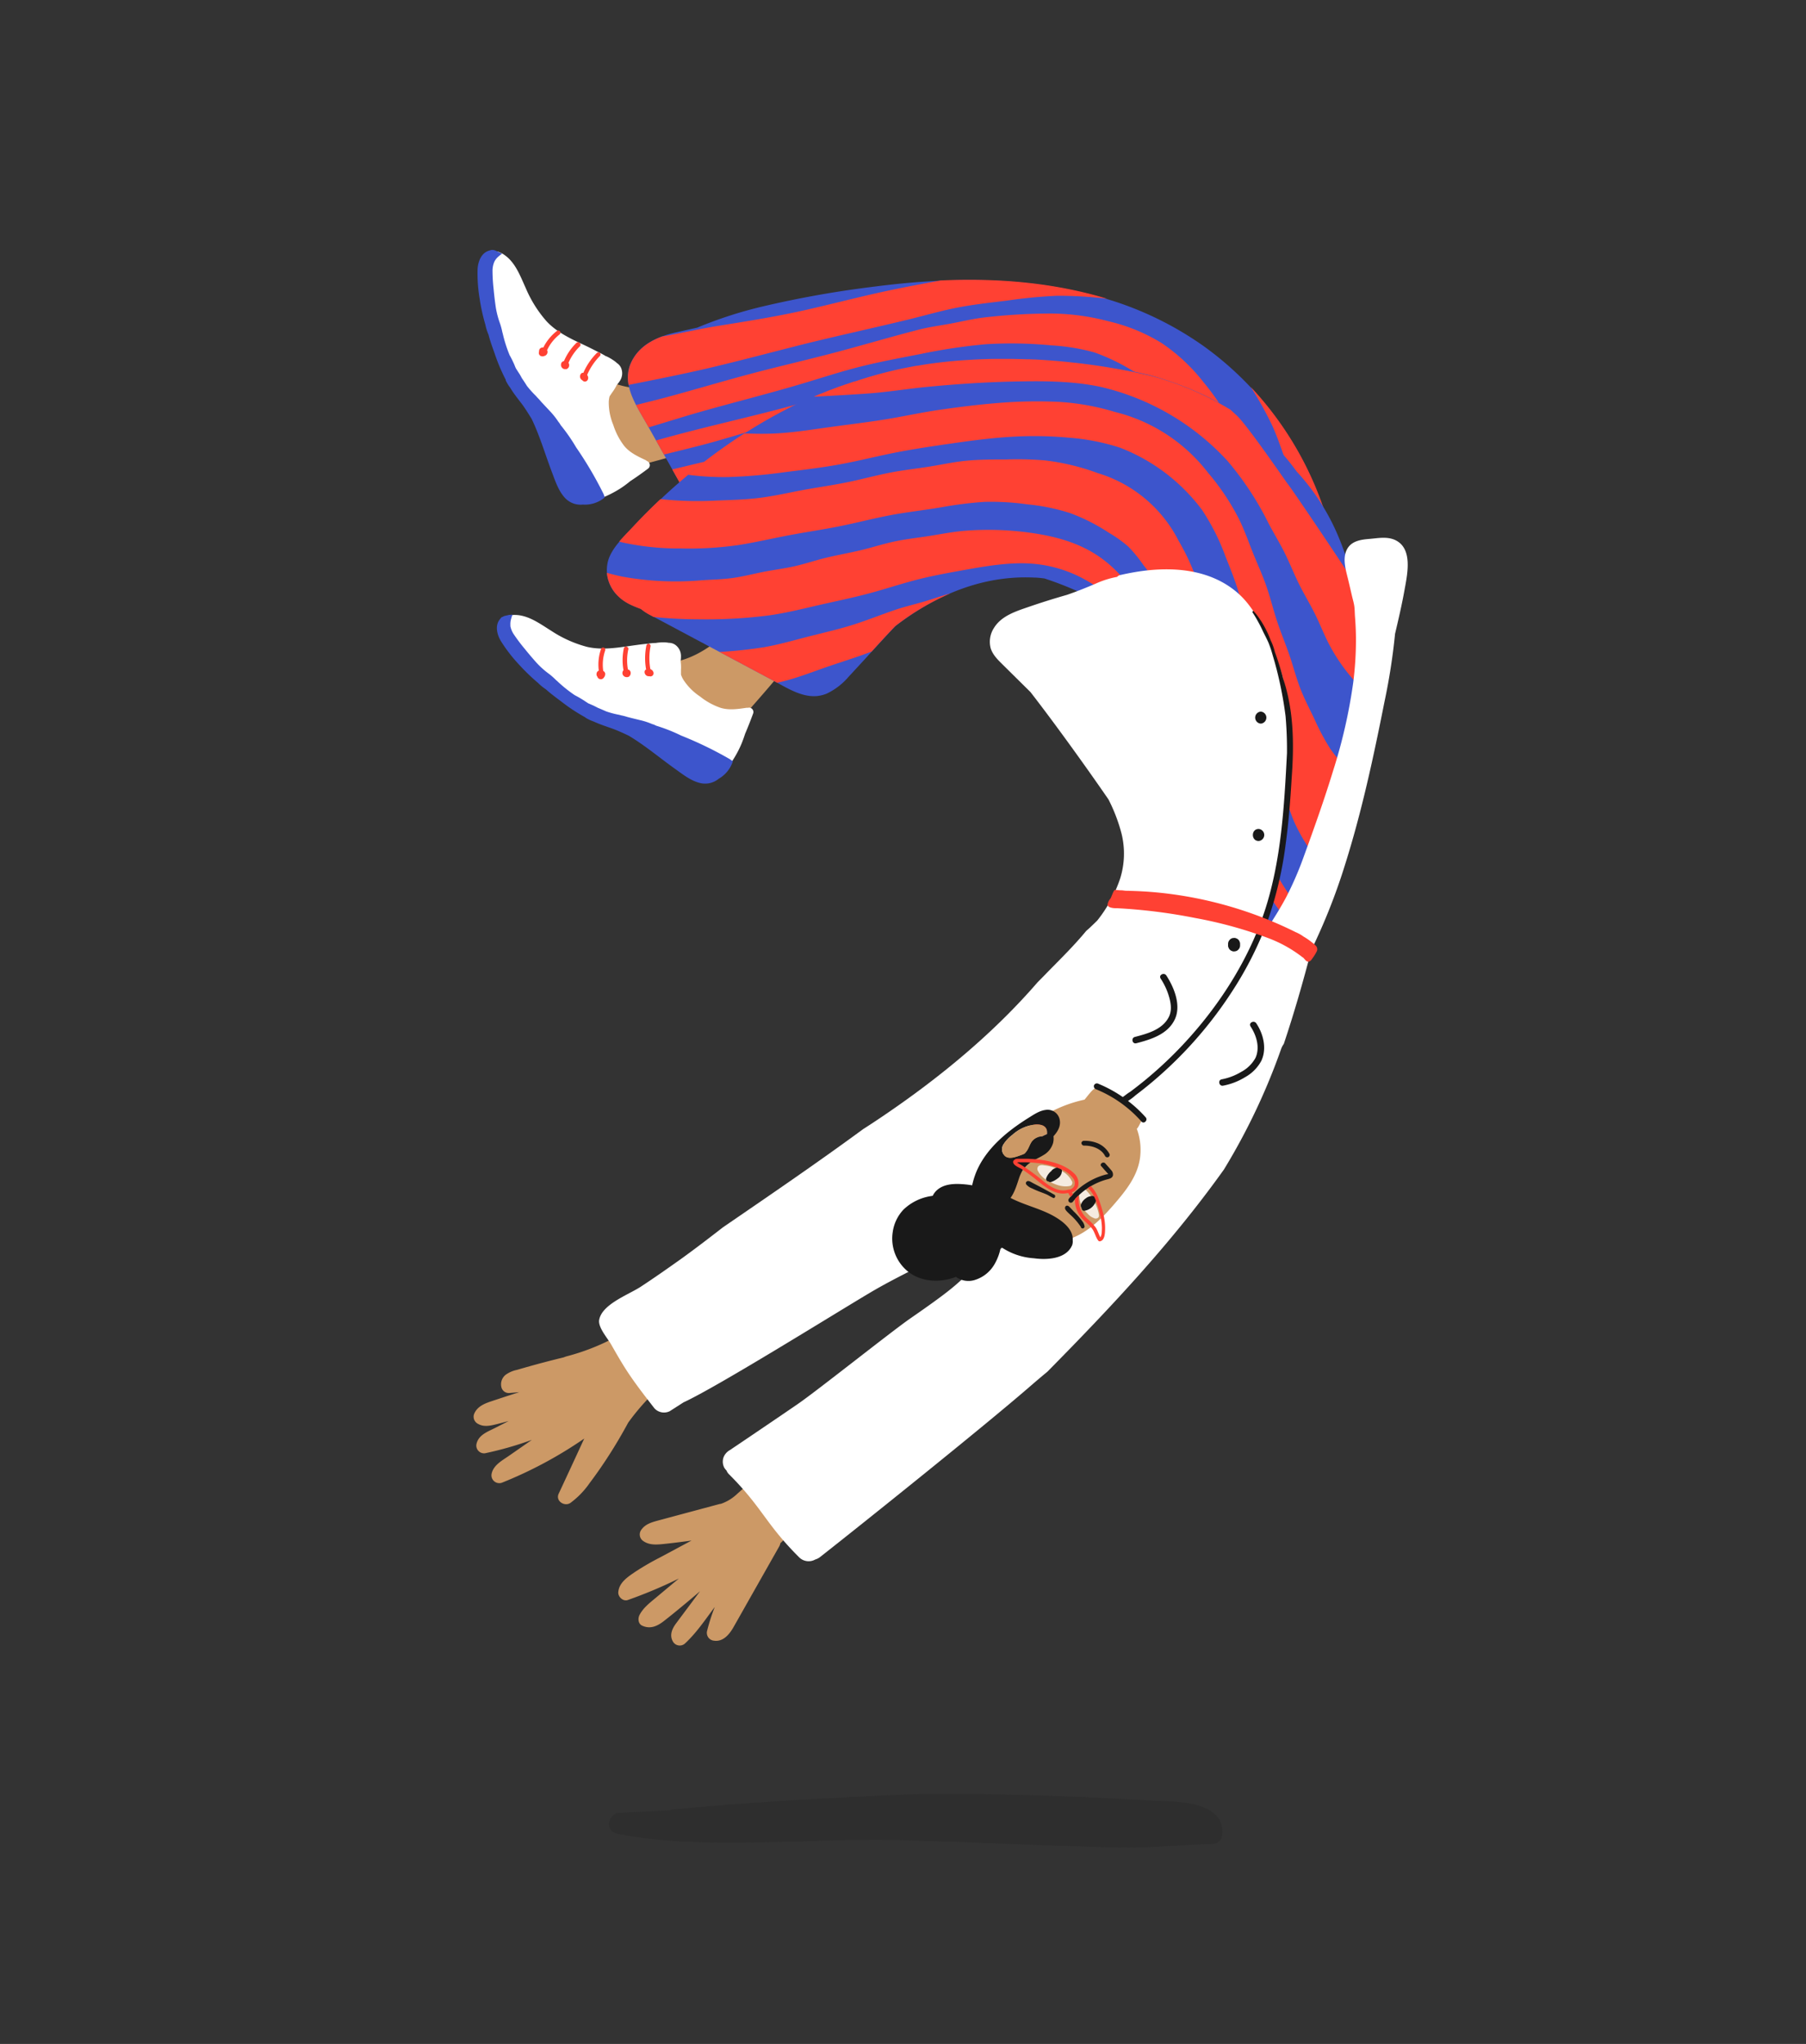 <svg xmlns="http://www.w3.org/2000/svg" viewBox="0 0 570 645"><rect x="0" y="0" width="570" height="645" fill="#333333" stroke="none"/><defs><style>.cls-1{isolation:isolate;}.cls-2{fill:#c96;}.cls-3{fill:#fff;}.cls-4{fill:#ff4133;}.cls-5{fill:#3d55cc;}.cls-6,.cls-9{fill:#191919;}.cls-7{fill:#f5ebe0;}.cls-8{fill:#303c78;}.cls-9{opacity:0.2;mix-blend-mode:multiply;}</style></defs><g class="cls-1"><g id="Chino"><path class="cls-2" d="M277.94,461.86c-3.09-5.79-8.14-10.25-13.08-14.58a4.16,4.16,0,0,0-2-1.16,3.79,3.79,0,0,0-1.95.38c-10,3.92-17.4,12.41-24.24,20.71-.71.87-1.44,1.75-2.2,2.6l-1.78,1.58a14.06,14.06,0,0,1-5.18,3.17,2.12,2.12,0,0,0-.43.06l-12.82,3.44-6.21,1.67c-2.23.6-4.47,1.16-5.78,3.22a2.49,2.49,0,0,0,.79,3.37c1.93,1.33,4.24,1.13,6.45.9,2.52-.26,5-.57,7.55-.91l1.2-.17-10,5.36a83,83,0,0,0-7.75,4.49c-2.32,1.59-5.13,3.37-5.37,6.45-.12,1.43,1.5,3,3,2.47a148,148,0,0,0,16.12-6.78l-2.06,1.71-5.54,4.63c-1.81,1.51-3.7,3-4.81,5.15-.56,1.07-.47,2.76.79,3.36,2.56,1.21,4.79.2,6.88-1.43,2.28-1.77,4.52-3.62,6.75-5.47,1.57-1.3,3.12-2.62,4.67-3.94l-3.35,4.5c-1.41,1.89-2.83,3.78-4.23,5.67-1.23,1.65-2.12,3.68-1,5.66a2.47,2.47,0,0,0,3.83.66c3.56-3.3,6.32-7.4,9.21-11.28l.19-.25a61.77,61.77,0,0,0-2.41,7.5,2.49,2.49,0,0,0,2.25,3.15c2.86.39,4.85-2.11,6.1-4.32q2.41-4.24,4.81-8.5l9.63-17a2.78,2.78,0,0,0,.31-.92,98,98,0,0,1,29.3-20.13c1.32-.58,2.84-1.38,3-2.81A3.89,3.89,0,0,0,277.94,461.86Z"/><path class="cls-2" d="M242.13,410.81c-.13-2.05-2.09-3.4-3.61-4.78a15.6,15.6,0,0,1-4.33-6.62Q225,403,215.85,406.67c-4.37,1.76-15.89,11.1-20.21,14.52A69.54,69.54,0,0,1,178.87,428a6,6,0,0,0-.91.32c-2.12.52-4.24,1.05-6.35,1.61-2.82.74-5.63,1.53-8.43,2.35a9.4,9.4,0,0,0-3.49,1.48,3.83,3.83,0,0,0-1.35,4.3,2.44,2.44,0,0,0,2.57,1.52l3-.27-1.2.38c-2.34.75-4.68,1.52-7,2.29s-5,1.61-6.06,4.19a2.53,2.53,0,0,0,1.32,3.2c1.88,1.05,4,.48,6,0l3.56-.94-4.18,2.13c-2.44,1.24-5.46,2.26-6,5.29a2.45,2.45,0,0,0,2.72,2.75,108.52,108.52,0,0,0,14.82-4.24c-.15.09-.29.19-.43.29l-6.81,4.74c-2.21,1.54-5.06,3-5.52,5.88a2.47,2.47,0,0,0,3.33,2.6,132.06,132.06,0,0,0,25.93-13.91q-4,8.7-8.06,17.4c-1.07,2.29,1.82,4.18,3.71,2.9a26.44,26.44,0,0,0,6-6.18q2.78-3.69,5.32-7.56c2.47-3.75,4.77-7.63,6.91-11.59h0a71.82,71.82,0,0,1,7.35-8.65,174.46,174.46,0,0,1,32.21-24.16C239.9,414.88,242.29,413.21,242.13,410.81Z"/><path class="cls-2" d="M228.57,136.2l-8.16-14.5a1.29,1.29,0,0,0-1.31-.75c-9,1.6-18.9,3.3-27.59-1-1.43-.7-2.35,1.52-.93,2.22l.45.2a15.61,15.61,0,0,0-2.09,9.44,21.43,21.43,0,0,0,3.77,10c.54.81,1.13,1.58,1.75,2.34.32.38.65.77,1,1.14.18.2.36.4.55.59v0l-1,.27a1.2,1.2,0,0,0-.66,1.57,1.29,1.29,0,0,0,1.61.67c4.52-1.18,9-2.36,13.53-3.61,4.27-1.2,8.61-2.34,12.76-3.9a20.19,20.19,0,0,0,6-3.32A1.18,1.18,0,0,0,228.57,136.2Z"/><path class="cls-3" d="M204.15,145.47a1.5,1.5,0,0,0-.4-.28c-2.44-1.15-5-2.34-6.73-4.46a21.47,21.47,0,0,1-3.46-6.64,18.32,18.32,0,0,1-1.42-7.44,9.17,9.17,0,0,1,.25-1.57c.28-.42.56-.85.85-1.26a15.36,15.36,0,0,0,1.43-2.35,9.28,9.28,0,0,0,.91-1.18,4.33,4.33,0,0,0,.44-4.19,3.54,3.54,0,0,0-1.29-1.52,8.74,8.74,0,0,0-1.31-1,13.56,13.56,0,0,0-2.14-1.19l-.08,0a18.72,18.72,0,0,0-2.11-1.15c-1.92-1-3.9-2-5.87-2.89-3.85-1.83-7.79-3.8-10.75-7a38.52,38.52,0,0,1-6.57-10.52c-1.74-3.8-3.27-8.15-6.93-10.54a5.42,5.42,0,0,0-.71-.4l-.28-.13c-.31-.15-.62-.27-.94-.4l-.8.53a.69.69,0,0,1-.2.22c-2.8,2.13-2.34,6-2,9.12.34,3.3.68,6.6,1.18,9.88a55,55,0,0,0,4.65,16.09,32.72,32.72,0,0,0,4.36,6.75c1.87,2.22,4.12,4.08,6.15,6.16,7.81,8,12.66,18.33,17.37,28.35a.66.66,0,0,1,.05.43c.12.29.24.59.35.89a34.25,34.25,0,0,0,7.75-3.71c1.06-.69,2.06-1.44,3-2.22,1.94-1.26,3.82-2.61,5.68-4A1.38,1.38,0,0,0,204.15,145.47Z"/><path class="cls-4" d="M176.67,105.49a.7.7,0,0,0-.84-1.11,15.44,15.44,0,0,0-4.35,5.28l-.23,0a1.11,1.11,0,0,0-.88.42,1.45,1.45,0,0,0-.17.26l0,.12a1.23,1.23,0,0,0-.08.39,1.09,1.09,0,0,0,0,.18h0a2,2,0,0,0-.06.26,1.05,1.05,0,0,0,.41.93,1.3,1.3,0,0,0,.23.15l.1,0a1.34,1.34,0,0,0,.53.08l.1,0a1.38,1.38,0,0,0,.27-.08.56.56,0,0,0,.17-.09l.12,0a1.23,1.23,0,0,0,.31-.19,1,1,0,0,0,.25-.26,1.32,1.32,0,0,0,.18-.33,1.29,1.29,0,0,0,.07-.52s0-.06,0-.09a2.17,2.17,0,0,0-.07-.24s0-.08-.07-.13l0,0A13.61,13.61,0,0,1,176.67,105.49Z"/><path class="cls-4" d="M183,108.27a.7.7,0,0,0-1-.14,17.85,17.85,0,0,0-4,5.8.8.8,0,0,0-.26.09,1.13,1.13,0,0,0-.36.24,1.37,1.37,0,0,0-.26.37.36.36,0,0,0,0,.09,2.61,2.61,0,0,0-.06.27,2.26,2.26,0,0,0,0,.26s0,.07,0,.11a1.42,1.42,0,0,0,.11.35,1.23,1.23,0,0,0,.19.31,1.27,1.27,0,0,0,.27.25,1.41,1.41,0,0,0,.24.13,1.38,1.38,0,0,0,.27.08h.35l.16,0,.17,0a1.49,1.49,0,0,0,.3-.18,1.44,1.44,0,0,0,.44-.54l0-.09a1.25,1.25,0,0,0,.07-.26,1,1,0,0,0,0-.25.37.37,0,0,0,0-.11,2.17,2.17,0,0,0-.07-.24v0l0-.09-.05-.08h0a1.19,1.19,0,0,0-.09-.15l0,0a16.16,16.16,0,0,1,3.5-5.11A.72.72,0,0,0,183,108.27Z"/><path class="cls-4" d="M189.31,111.33a.72.72,0,0,0-1,.12,20.35,20.35,0,0,0-4.2,6.2.55.55,0,0,0-.18,0h-.09a.81.81,0,0,0-.48.29,1.49,1.49,0,0,0-.18.3,1.4,1.4,0,0,0-.11.67,1.22,1.22,0,0,0,.17.56,1.26,1.26,0,0,0,.55.52h0a1,1,0,0,0,1.18.35,1.07,1.07,0,0,0,.59-.64,1.46,1.46,0,0,0,.06-.69,1.67,1.67,0,0,0-.19-.5,1.51,1.51,0,0,0-.11-.22,19.49,19.49,0,0,1,4.06-6A.7.7,0,0,0,189.31,111.33Z"/><path class="cls-5" d="M190.73,156.59a1.24,1.24,0,0,0-.18-.52l-.05-.17a119,119,0,0,0-8.68-14.75,55.1,55.1,0,0,0-4.82-6.94c-.12-.19-.23-.38-.36-.57a3.51,3.51,0,0,0-.4-.53,23.66,23.66,0,0,0-2.61-3.3c-.93-1-1.87-2-2.81-3a17.55,17.55,0,0,0-1.23-1.36,9.47,9.47,0,0,0-.75-.81,30.11,30.11,0,0,1-2.54-2.87c-.52-.84-1.07-1.67-1.62-2.48-.26-.5-.53-1-.83-1.45s-.58-.91-.88-1.36-.49-1.09-.74-1.64c-.43-.94-.87-1.87-1.39-2.77a43.38,43.38,0,0,1-2.2-6.94.22.22,0,0,0-.06-.13,22.59,22.59,0,0,0-.75-2.88A27.49,27.49,0,0,1,156.48,97c-.28-1.9-.51-3.82-.68-5.73a54.52,54.52,0,0,1-.35-5.71,7.23,7.23,0,0,1,.52-2.84,2.56,2.56,0,0,1,.11-.24l.06-.11a5.45,5.45,0,0,1,1.35-1.57,7.9,7.9,0,0,1,.81-.62l.16-.11v0l-.22-.11-.26-.12c-.18-.09-.36-.16-.54-.24l-.17-.11L156.19,79a2.59,2.59,0,0,0-.82-.12l-.08,0,0,0h0a0,0,0,0,0,0,0,.34.34,0,0,1-.1,0,2.64,2.64,0,0,0-.57.14,3.88,3.88,0,0,0-.45.14c-2.32.76-3.32,3.48-3.44,5.81a47.82,47.82,0,0,0,.66,9.33,61.56,61.56,0,0,0,1.8,8.16,16.11,16.11,0,0,0,1,3.17c.5,2,1.22,3.92,1.9,5.84a58.24,58.24,0,0,0,3.54,8.39.56.56,0,0,0,0,.21,12.76,12.76,0,0,0,1.4,2.29c1,1.68,2.25,3.26,3.46,4.83s2.27,3.34,3.31,5c2.6,5.42,4.27,11.22,6.4,16.83,1.07,2.8,2.13,6.11,4.29,8.28a6.7,6.7,0,0,0,5.44,1.93,9.78,9.78,0,0,0,6.79-2.13A.41.41,0,0,0,190.73,156.59Z"/><path class="cls-2" d="M251.2,202.13l-14.83-7.56a1.3,1.3,0,0,0-1.5.1c-6.64,6.34-13.91,13.21-23.51,14.48-1.57.21-1.11,2.57.46,2.36l.49-.08a15.5,15.5,0,0,0,3.48,9,21.42,21.42,0,0,0,8.66,6.22,27.27,27.27,0,0,0,2.75,1c.48.15,1,.29,1.46.41l.78.19h0l-.72.82a1.18,1.18,0,0,0,.32,1.66,1.29,1.29,0,0,0,1.71-.32c3.11-3.49,6.22-7,9.27-10.5,2.9-3.36,5.88-6.72,8.47-10.31a20.49,20.49,0,0,0,3.16-6.08A1.21,1.21,0,0,0,251.2,202.13Z"/><path class="cls-3" d="M236,223.37a1.33,1.33,0,0,0-.49,0c-2.67.39-5.43.8-8.07,0a21.57,21.57,0,0,1-6.55-3.62,18.14,18.14,0,0,1-5.31-5.41,8.56,8.56,0,0,1-.65-1.45c0-.51,0-1,0-1.52a14,14,0,0,0-.11-2.75,9.26,9.26,0,0,0,.11-1.49A4.35,4.35,0,0,0,213,203.4a3.59,3.59,0,0,0-1.92-.55,8.57,8.57,0,0,0-1.67-.15,14.18,14.18,0,0,0-2.44.2l-.09,0a17.41,17.41,0,0,0-2.38.22c-2.17.2-4.34.52-6.49.83-4.23.61-8.59,1.15-12.8.16A38.27,38.27,0,0,1,173.89,199c-3.55-2.21-7.24-5-11.61-4.95a7.36,7.36,0,0,0-.81.06l-.31,0c-.34.05-.67.13-1,.19-.13.3-.26.59-.38.89a.6.6,0,0,1,0,.29c-1.15,3.33,1.39,6.33,3.36,8.72,2.1,2.57,4.21,5.13,6.44,7.58a55.46,55.46,0,0,0,12.78,10.83,32.22,32.22,0,0,0,7.37,3.21c2.79.81,5.69,1.11,8.52,1.73,10.95,2.36,20.7,8.26,30.16,14a.59.59,0,0,1,.28.33c.27.17.53.36.79.54a33.92,33.92,0,0,0,4.4-7.37c.5-1.16.92-2.34,1.3-3.53.92-2.12,1.75-4.29,2.55-6.44A1.38,1.38,0,0,0,236,223.37Z"/><path class="cls-4" d="M191,205.27a.69.69,0,0,0-1.31-.46,15,15,0,0,0-.7,6.81l-.21.11a1.15,1.15,0,0,0-.5.84,1.08,1.08,0,0,0,0,.31.5.5,0,0,0,0,.12,1.18,1.18,0,0,0,.14.37l.11.15h0a.93.93,0,0,0,.1.25,1.1,1.1,0,0,0,.85.56,1.22,1.22,0,0,0,.27,0l.11,0a1.42,1.42,0,0,0,.48-.23l.08-.07c.06-.07.13-.14.18-.21a1.62,1.62,0,0,0,.1-.18.71.71,0,0,0,.07-.09,1,1,0,0,0,.16-.33,2,2,0,0,0,.07-.35,1.11,1.11,0,0,0,0-.37,1.26,1.26,0,0,0-.23-.48l-.06-.07-.19-.16-.13-.07v-.06A13.66,13.66,0,0,1,191,205.27Z"/><path class="cls-4" d="M197.8,204.08a.7.7,0,0,0-.89.42,17.94,17.94,0,0,0-.12,7,1.84,1.84,0,0,0-.17.22,1.49,1.49,0,0,0-.15.4,1.14,1.14,0,0,0,0,.45.36.36,0,0,0,0,.1,2.67,2.67,0,0,0,.09.26,1.7,1.7,0,0,0,.15.22l.06.08a1.68,1.68,0,0,0,.29.24,1.24,1.24,0,0,0,.33.15,1.51,1.51,0,0,0,.36.06,2.66,2.66,0,0,0,.28,0l.26-.08.08,0a1.59,1.59,0,0,0,.21-.15l.12-.12a1.34,1.34,0,0,0,.11-.14,1.14,1.14,0,0,0,.16-.31,1.35,1.35,0,0,0,.06-.69.3.3,0,0,0,0-.1,2.5,2.5,0,0,0-.09-.25l-.14-.21a.27.27,0,0,0-.07-.08,1.37,1.37,0,0,0-.18-.16l0,0-.08-.05-.08,0h0l-.15-.08h-.06a16.37,16.37,0,0,1,.09-6.2A.71.71,0,0,0,197.8,204.08Z"/><path class="cls-4" d="M204.73,203.15a.71.71,0,0,0-.74.64,20.23,20.23,0,0,0-.07,7.48l-.16.09-.07.06a.79.79,0,0,0-.24.5,1.37,1.37,0,0,0,0,.35,1.44,1.44,0,0,0,.27.62,1.3,1.3,0,0,0,.46.38,1.25,1.25,0,0,0,.74.12h0a1.28,1.28,0,0,0,.33.06,1,1,0,0,0,.85-.42,1.05,1.05,0,0,0,.14-.86,1.54,1.54,0,0,0-.33-.6,1.9,1.9,0,0,0-.44-.32.88.88,0,0,0-.21-.12,19.53,19.53,0,0,1,.07-7.23A.69.69,0,0,0,204.73,203.15Z"/><path class="cls-5" d="M231,240.06a1.15,1.15,0,0,0-.45-.33l-.13-.12A117.48,117.48,0,0,0,215,232.13a53.63,53.63,0,0,0-7.85-3.11l-.62-.29a2.91,2.91,0,0,0-.63-.21,22.25,22.25,0,0,0-4-1.3c-1.33-.33-2.67-.64-4-1a15.33,15.33,0,0,0-1.77-.46c-.35-.1-.71-.19-1.08-.26a28,28,0,0,1-3.7-1q-1.35-.6-2.73-1.17c-.48-.26-1-.52-1.49-.75l-1.48-.64-1.52-1c-.88-.55-1.77-1.08-2.69-1.54a43.2,43.2,0,0,1-5.68-4.57.21.21,0,0,0-.12-.07,23.34,23.34,0,0,0-2.22-2,27.76,27.76,0,0,1-4-3.53q-1.94-2.16-3.75-4.41a54.26,54.26,0,0,1-3.44-4.55,7.14,7.14,0,0,1-1.14-2.66,2.34,2.34,0,0,1,0-.26s0-.08,0-.12a5.57,5.57,0,0,1,.27-2.06,7.87,7.87,0,0,1,.32-1,1.34,1.34,0,0,0,.07-.18l0,0-.25,0-.28,0-.58.11a.67.67,0,0,0-.2,0c-.38.09-.76.16-1.13.26a2.46,2.46,0,0,0-.75.35l-.07,0,0,0,0,0s0,0,0,0l-.09,0a3.24,3.24,0,0,0-.4.43,3.05,3.05,0,0,0-.29.36c-1.52,1.93-.85,4.74.35,6.75a47.56,47.56,0,0,0,5.7,7.41,63.28,63.28,0,0,0,6,5.8,16.71,16.71,0,0,0,2.57,2.1c1.52,1.37,3.19,2.59,4.82,3.82a57.29,57.29,0,0,0,7.59,5,.36.36,0,0,0,.15.15,12.5,12.5,0,0,0,2.43,1.14c1.8.82,3.68,1.46,5.55,2.11s3.74,1.52,5.56,2.38c5.16,3.07,9.76,7,14.64,10.47,2.44,1.74,5.15,3.92,8.15,4.52a6.73,6.73,0,0,0,5.61-1.4,9.78,9.78,0,0,0,4.47-5.53A.4.4,0,0,0,231,240.06Z"/><path class="cls-5" d="M199.37,114c-3.53,7,1.47,13.94,4.79,19.84l15,26.71.93,1.72q1.83,3.33,3.68,6.66c1.41,2.54,2.72,5.29,5.19,7,3,2.06,6.4,2.13,9.87,1.54,2.52-.42,5-.87,7.55-1.33q7.53-1.38,15-3c10.08-2.17,20.05-4.8,30.1-7.1,3.85-.88,7.73-1.7,11.62-2.38,3-.28,6.05-.48,9.09-.51a52.76,52.76,0,0,1,11.81,1.42,48.5,48.5,0,0,1,6.48,2.41c1.14.53,2.23,1.11,3.34,1.7l.62.38c.57.35,1.14.72,1.69,1.09a54.69,54.69,0,0,1,6.24,4.9c.4.36.78.73,1.17,1.1l.73.75c.89.94,1.75,1.92,2.58,2.92a59.41,59.41,0,0,1,5,7,72.08,72.08,0,0,1,5.72,12.78,37.72,37.72,0,0,0-9.52,14.15A34.73,34.73,0,0,0,346.46,232a31.5,31.5,0,0,0,8,16.28,37,37,0,0,0,9,6.73l1.15,1.13a7.25,7.25,0,0,0,3.92,1.26c1.55.63,3.14,1.2,4.72,1.75a80.78,80.78,0,0,0,8.73,3.24,18,18,0,0,0,1.49,2.15,6.08,6.08,0,0,0,8.9.65l2.59.63c4.57,1.09,9.53,1.77,14.14.55a6.77,6.77,0,0,0,4-2.36,6.5,6.5,0,0,0,1.2-3,23,23,0,0,0,1.23-4.42c.36-1.57.71-3.14,1.06-4.71,1.36-6.12,2.63-12.26,3.7-18.44a199.72,199.72,0,0,0,3.24-38,116,116,0,0,0-6.11-35.71,105.05,105.05,0,0,0-14.93-28.19,102.05,102.05,0,0,0-22.66-22.36,104.7,104.7,0,0,0-30.42-14.8c-23.85-7.22-49-7.1-73.48-3.93a324.71,324.71,0,0,0-35.34,6.29,132.88,132.88,0,0,0-20.55,6.66q-3,.66-6.08,1.36C208.17,106,202.25,108.3,199.37,114Z"/><path class="cls-4" d="M279.49,161.78a167.78,167.78,0,0,0-19.07,1.66c-6.35.79-12.69,1.57-18.94,2.88-5.63,1.18-11.18,2.78-16.75,4.27a14.59,14.59,0,0,0,4.26,5.3c3,2.06,6.4,2.13,9.87,1.54,2.52-.42,5-.87,7.55-1.33q7.53-1.38,15-3c10.08-2.17,20.05-4.8,30.1-7.1,2.52-.58,5.05-1.11,7.59-1.61l-.53-.15A71.48,71.48,0,0,0,279.49,161.78Z"/><path class="cls-4" d="M417.48,159.63a105.87,105.87,0,0,0-22.73-37.53,114.26,114.26,0,0,1,6.86,12.35c2,4.51,3.52,9.24,5.12,13.91s3.32,9.31,4.63,14.09,2.17,9.64,3.33,14.45c1.45,6,3.08,12,4.35,18s2.18,12.18,3.48,18.23c.11.49.23,1,.34,1.46a177.41,177.41,0,0,0,.73-19.3A116,116,0,0,0,417.48,159.63Z"/><path class="cls-4" d="M254.7,108.35c10.59-2.6,21.24-4.91,31.84-7.48,5.16-1.25,10.26-2.75,15.46-3.77s10.5-1.58,15.75-2.23a155.76,155.76,0,0,1,15.84-1.53,126.91,126.91,0,0,1,15.88.94c-17.11-5.18-34.86-6.57-52.58-5.78-6.48,1.2-13,2.41-19.39,3.83-8.54,1.89-17,4.15-25.54,6s-17.18,3.2-25.82,4.59c-5.71.93-11.37,2.27-17.08,3.25H209c-4,1.49-7.56,3.8-9.6,7.83a11.41,11.41,0,0,0-1,7.46c8.22-1.63,16.43-3.26,24.58-5.14C233.6,113.84,244.11,111,254.7,108.35Z"/><path class="cls-4" d="M391.05,228.35c-1.32-6.54-2.91-13-4.24-19.58s-2.39-13.15-3.91-19.65-3.52-12.88-5.42-19.29-3.73-12.81-6.19-19.05a61.53,61.53,0,0,0-7.6-13.48A47.93,47.93,0,0,0,353,126.12a48.4,48.4,0,0,0-14-6.55,63.44,63.44,0,0,0-15.18-3c-4.14-.26-8.27,0-12.38.07s-8.27,0-12.37.43-8.14,1.31-12.21,2-8.15,1.27-12.16,2.29c-9.9,2.5-19.71,5.37-29.59,7.94s-19.85,4.84-29.72,7.43c-2.79.73-5.57,1.49-8.34,2.26.83,1.48,1.67,3,2.5,4.45,3.74-.93,7.48-1.85,11.22-2.8,6.91-1.75,13.71-4,20.59-5.84s13.87-3.41,20.8-5.08,13.84-3.5,20.89-4.66a181.06,181.06,0,0,1,21.3-2c3.39-.15,6.77-.54,10.12-.44a82.07,82.07,0,0,1,10.05,1.22,57.62,57.62,0,0,1,9.91,2.08,48.62,48.62,0,0,1,9,4.52,44.46,44.46,0,0,1,10,7.64,51,51,0,0,1,7,10.42A78.85,78.85,0,0,1,365.82,160c1.39,3.92,2.27,8.06,3.38,12.12,1.6,5.82,3.37,11.58,4.71,17.45s2.24,11.84,3.39,17.76,2.56,11.77,3.61,17.71,1.74,11.92,2.76,17.86,2.43,12,3.64,18q.58,3,1.15,5.92a6.4,6.4,0,0,0,3.93-1.62l2.59.62c1.42.34,2.87.62,4.34.84-1.6-6-3.24-12.07-4.53-18.19C393.38,241.78,392.39,235,391.05,228.35Z"/><path class="cls-4" d="M362.13,223c-.7-6.87-1.91-13.68-3.11-20.49a185,185,0,0,0-4.37-20.25,87.8,87.8,0,0,0-7.9-18.49c-3.57-6.32-7.59-11.57-12.71-15.46s-11.28-6.34-18.33-8a86.32,86.32,0,0,0-19.95-2.48,169,169,0,0,0-22.21,1.76c-7.37.94-14.73,1.95-22,3.52s-14.4,3.66-21.61,5.5c-5.12,1.3-10.27,2.46-15.42,3.65l3.38,6c4.47-1.08,8.94-2.16,13.39-3.31,5.26-1.37,10.47-3,15.77-4.15s10.71-1.87,16.08-2.71,10.72-1.83,16.15-2.25,10.83-.26,16.3-.14a63.6,63.6,0,0,1,16,2A46.68,46.68,0,0,1,326,154.88a47.79,47.79,0,0,1,11.53,11.28,52.88,52.88,0,0,1,4.9,8.89c.39.35.76.71,1.14,1.07l.73.75c.89.94,1.75,1.92,2.58,2.92a59.41,59.41,0,0,1,5,7,72.08,72.08,0,0,1,5.72,12.78,39.63,39.63,0,0,0-6.35,7.75c.53,3.44,1.1,6.87,1.39,10.34.34,4.2.27,8.44.48,12.66.31,5.82.7,11.64.89,17.47l.42.44a37,37,0,0,0,9,6.73l1.07,1c-.38-4.11-.77-8.22-1.05-12.33C363,236.8,362.83,229.88,362.13,223Z"/><path class="cls-4" d="M413.53,222.51c-1.48-7.35-3.21-14.65-4.69-22s-2.71-14.76-4.48-22-4.1-14.41-6.48-21.53a184.6,184.6,0,0,0-8.07-21,76.79,76.79,0,0,0-9.9-15.29,57.51,57.51,0,0,0-13.28-12.43,56.32,56.32,0,0,0-16.82-6.89,72.49,72.49,0,0,0-18.05-2.43,183,183,0,0,0-21.19,1.25c-3.51.41-7,1.27-10.44,1.91s-7,1.09-10.43,2c-8.87,2.28-17.66,4.91-26.52,7.24s-17.8,4.37-26.66,6.73-17.63,5-26.49,7.38q-4.64,1.21-9.29,2.35c1.08,2.11,2.34,4.15,3.42,6.07l.55,1c5.23-1.56,11.42-3.51,16.46-4.94,9.67-2.74,19.42-5.2,29.08-8,6.67-1.91,13.26-4.14,20-5.9s13.55-3,20.36-4.33a178.43,178.43,0,0,1,20.59-3.08A133,133,0,0,1,332,109a64.18,64.18,0,0,1,13.44,2.22,64.78,64.78,0,0,1,23,14.27,65.07,65.07,0,0,1,8,11c1.56,2.56,3.3,5,4.65,7.64s2.31,5.5,3.47,8.23,2.55,5.4,3.56,8.21,1.62,5.73,2.49,8.58c2.2,7.22,4.4,14.43,6.09,21.76s2.85,14.78,4.26,22.18,3.07,14.75,4.46,22.15,2.5,14.86,4.1,22.22c.4,1.84.89,3.65,1.39,5.47a5.58,5.58,0,0,0,2.48-1.88,6.42,6.42,0,0,0,1.19-3,22.78,22.78,0,0,0,1.19-4.43c.35-1.57.69-3.14,1-4.71l1-4.87c-.72-2.87-1.47-5.74-2.05-8.64C414.9,231.12,414.39,226.78,413.53,222.51Z"/><path class="cls-4" d="M380.23,261.79c-.39-2.11-.78-4.22-1.1-6.34-1-6.24-1.57-12.54-2.54-18.79-.93-6-2.16-12-3.1-18s-1.63-12.08-2.76-18.06-2.72-11.87-4.21-17.77-2.88-11.83-4.89-17.6a60.35,60.35,0,0,0-7.23-14,45.88,45.88,0,0,0-10.6-11.62,47.36,47.36,0,0,0-14.22-6.74,64.2,64.2,0,0,0-15.48-3c-4.41-.26-8.8,0-13.16.16s-8.79.16-13.15.66-8.64,1.49-13,2.3-8.66,1.43-12.93,2.5c-9.65,2.4-19.22,5.15-28.86,7.6-6.92,1.76-13.89,3.37-20.83,5.05l2.59,4.61c3.22-.89,6.43-1.8,9.65-2.64,6-1.56,12.12-2.83,18.15-4.34s12-3.25,18.11-4.5,12.26-2,18.45-2.74c2.54-.32,5-.9,7.59-1.09s5.11,0,7.66-.08,5.1-.41,7.66-.36,5.08.49,7.64.66a64.46,64.46,0,0,1,16.5,2.83,48.94,48.94,0,0,1,14.53,8.24,51.26,51.26,0,0,1,11.41,12.22,72.51,72.51,0,0,1,7,15.22,170.15,170.15,0,0,1,5.68,18.39c1.45,6.25,2.28,12.63,3.24,19s2.07,12.67,2.78,19.05,1,12.8,1.72,19.17c.27,2.5.58,5,.91,7.47A71.22,71.22,0,0,0,380.23,261.79Z"/><path class="cls-5" d="M419.48,261.32c.08-.78.13-1.56.19-2.35,4-13.83,7.66-27.81,9-42.19,1.44-16.07.06-32.64-6.32-47.62a70.3,70.3,0,0,0-13.13-20.4,78.5,78.5,0,0,0-10-11.3C388.93,128,376,122,362.69,118.33c-33.14-7.65-59.53-5.38-71-3.58-31.78,5-60.2,21.06-83.4,43-3,2.81-5.88,5.72-8.67,8.72s-6.07,6-7.49,9.83a11.19,11.19,0,0,0,3.08,11.9c2.06,2,4.55,3,7.06,3.93a17,17,0,0,0,3.08,2l7.89,4.21L244.47,215c5,2.69,10.57,6.33,16.45,3.88a20.61,20.61,0,0,0,6.86-5.26c1.67-1.78,3.31-3.6,5-5.41,3.24-3.57,6.48-7.14,9.8-10.64,12.57-9.69,27.45-16.09,43.76-15.31,1.09,0,2.18.15,3.26.27a105.15,105.15,0,0,1,14.18,5.79c.57.28,1.2.57,1.84.87a38.1,38.1,0,0,1,6.1,6.4,18.6,18.6,0,0,1,1.26,2c-.6,5.74-4.49,11.23-6.09,16.79a49.14,49.14,0,0,0-1.69,16.06,51.53,51.53,0,0,0,13.55,32,1.35,1.35,0,0,0-.05.29A54.32,54.32,0,0,1,354.2,280a70.15,70.15,0,0,1-13.78,17.83,1.93,1.93,0,0,0,.49,3.24,252.35,252.35,0,0,0,43.28,18.54q6.3,2,12.69,3.71a2.37,2.37,0,0,0,1.32,0,1.85,1.85,0,0,0,1.52-1.13q3-6.51,6-13.06c4.21-7.86,8.14-15.89,10.58-24.43q.78-2.72,1.34-5.48a7,7,0,0,0,.35-1.25,69,69,0,0,0,1.31-14.56C419.34,262.68,419.42,262,419.48,261.32Z"/><path class="cls-4" d="M414.73,226.64c-1.55-3.2-3.19-6.37-4.46-9.72s-2.15-6.8-3.31-10.18c-1.24-3.6-2.72-7.12-3.91-10.74s-2.09-7.33-3.33-10.92-2.85-7.07-4.27-10.61-2.66-7.13-4.35-10.56a74.48,74.48,0,0,0-9.87-14.78A53,53,0,0,0,351.89,130a76.1,76.1,0,0,0-17.49-3.17,147.06,147.06,0,0,0-19,.31c-6.26.48-12.68,1.29-18.89,2.19-5.7.82-11.33,2.08-17,3s-11.42,1.6-17.12,2.38-11.4,1.72-17.15,2.05c-3.42.19-6.85.15-10.29,0a176.7,176.7,0,0,0-17.8,13.06,86.05,86.05,0,0,0,12.72.72A165.61,165.61,0,0,0,247.69,149c5.92-.75,11.86-1.44,17.73-2.53s11.67-2.58,17.53-3.72,11.79-2,17.69-2.85,12.11-1.68,18.32-2.05a119.45,119.45,0,0,1,18.42.27,68.7,68.7,0,0,1,16.1,3.15,58.65,58.65,0,0,1,25.86,19.59,69.69,69.69,0,0,1,7.41,14.64c1.49,3.79,3.05,7.54,4.17,11.42s1.8,7.9,2.68,11.85,2,7.87,2.74,11.85,1.21,8,2,12c.61,3.14,1.53,6.22,2.19,9.34s1.09,6.32,1.88,9.42,2,6.08,3,9.12,1.86,6.12,3.16,9.06a56.79,56.79,0,0,0,7.32,11.87c.87,1.12,1.75,2.2,2.66,3.24a69.74,69.74,0,0,0,.74-11.27c.07-.68.15-1.36.21-2s.13-1.56.19-2.35c1.67-5.73,3.27-11.49,4.66-17.3a44.9,44.9,0,0,1-4.58-5.59A74.13,74.13,0,0,1,414.73,226.64Z"/><path class="cls-4" d="M343.09,295.09c-.88.92-1.76,1.83-2.67,2.7a1.93,1.93,0,0,0,.49,3.24l2.13,1.12c0-1.12,0-2.24,0-3.36Z"/><path class="cls-4" d="M356.29,283.67c-.17-2.57-.27-5.15-.51-7.72-.47,1.36-1,2.7-1.58,4a57.54,57.54,0,0,1-5.34,8.37c0,1.27.05,2.54.1,3.81.12,3.41.44,6.81.4,10.23,0,1-.05,2-.11,3q3.93,1.95,7.92,3.77c-.31-4.55-.41-9.25-.33-14.11C356.91,291.22,356.53,287.45,356.29,283.67Z"/><path class="cls-4" d="M429.13,207.11c0-1,0-2,0-3V204c0-1,0-2-.07-3v-.14c0-1-.09-2-.16-2.94h0v0c-.08-1.19-.19-2.38-.31-3.57l0-.32c0-.05,0-.1,0-.15-.09-.89-.2-1.78-.32-2.66v0c-.12-.89-.25-1.78-.39-2.66l0-.15v-.1c-.2-1.19-.42-2.37-.67-3.56h0v0c-.13-.62-.26-1.24-.41-1.86-3.56-5.57-18.33-27.57-20.54-30.42-.62-.79-12.65-18.33-15.87-21.31-.71-.66-1.39-1.27-2-1.84a96.07,96.07,0,0,0-25.53-10.83,211.77,211.77,0,0,0-23.46-4l-1.08-.11-1.63-.18-1-.1-1.65-.15-1.24-.1-1.37-.11-1.16-.08-1.39-.1-2.24-.12-.25,0-1.76-.07-.68,0-1.87-.06-.5,0q-3.24-.08-6.22-.05h-.53c-3.56,0-6.85.17-9.83.36h-.07c-5.4.35-9.8.9-13,1.4h0c-.8.12-1.59.26-2.38.4l-.27,0-.87.16-1.83.35-1,.2h-.05l-1.32.28-.51.11-.8.17-2.47.59-1.07.27-1.49.39-1.27.34-.21.06-1,.29-1.38.4-.4.13-.46.14c-1,.31-2.05.63-3.07,1l-.12,0-.43.14-.11,0-1.71.59-.57.2-.07,0-1.82.65-.09,0c-1,.38-2.06.77-3.09,1.18h0l-.08,0c-1,.4-2,.82-3.05,1.25l-.13,0-2,.88c6.38-.33,15.86-.87,19.41-1.2,5.49-.51,10.95-1.38,16.44-1.91,8.92-.85,17.87-1.47,26.83-1.67,8.59-.18,17.33-.26,25.81,1.27.75.13,1.49.28,2.22.44a78.33,78.33,0,0,1,39.93,23.37,96.57,96.57,0,0,1,12.88,19.57c1.63,3.14,3.5,6.15,5.08,9.31s2.88,6.46,4.43,9.63,3.4,6.21,5,9.37,2.87,6.47,4.47,9.62a57,57,0,0,0,8.8,12.54A41.66,41.66,0,0,1,429.13,207.11Z"/><path class="cls-4" d="M377,301.51a162.59,162.59,0,0,1-5.5-17.3c-1.43-5.84-2.34-11.85-3.47-17.84-.76-4-1.83-8-2.68-12s-1.48-8-2.54-12-2.54-7.75-3.92-11.6a108.7,108.7,0,0,0-4.49-11.4,51.26,51.26,0,0,0-6-9.31,35.92,35.92,0,0,0-1.58,4.25,46.59,46.59,0,0,0-1.68,10.25,29.49,29.49,0,0,1,1.84,2.65c2.25,3.66,3.92,8.22,5.63,13.47,1.08,3.32,2.28,6.59,3.07,10s1.15,6.84,1.75,10.26c.41.49.82,1,1.25,1.44a1.35,1.35,0,0,0-.05.29c-.08.95-.2,1.88-.33,2.82.38,1.9.76,3.8,1,5.71.49,3.44.66,6.92,1.14,10.36.59,4.13,1.36,8.24,1.85,12.39s.69,8.34,1.35,12.46c.33,2,.78,4.06,1.27,6.07q9.46,3.93,19.23,7.08l1.19.36c-.37-.59-.72-1.19-1.06-1.79A109.49,109.49,0,0,1,377,301.51Z"/><path class="cls-4" d="M398.76,267.22a115.58,115.58,0,0,1-4.55-11.57c-1.22-4-1.95-8.05-2.82-12.1s-4.49-5.85-5.12-10-.87-8.24-1.37-12.36c-.35-2.93-1-5.83-1.38-8.76s-.48-5.9-.95-8.82-1.29-5.77-1.91-8.66-1-5.83-1.86-8.68A71.76,71.76,0,0,0,372,170.68a42.27,42.27,0,0,0-25.55-21.39,72.56,72.56,0,0,0-16.59-4,104.38,104.38,0,0,0-12.24-.3c-4.09,0-8.18,0-12.24.36s-8.06,1.26-12.1,1.9-8.09,1.08-12.11,1.85c-4.57.88-9.08,2.12-13.65,3.06s-9.19,1.58-13.77,2.42-9.14,1.91-13.77,2.5-9.27.71-13.95.88a109.48,109.48,0,0,1-17.57-.46l-.18.17c-3,2.81-5.88,5.72-8.67,8.72-1.35,1.45-2.85,2.93-4.18,4.51.45.12.91.25,1.36.35a82.82,82.82,0,0,0,18.09,1.82A109.78,109.78,0,0,0,233.07,172c5.36-.84,10.64-2.09,16-3.1s10.69-1.78,16-2.85,10.57-2.45,15.89-3.46S291.66,161,297,160.1a120.43,120.43,0,0,1,13.62-1.72,82.07,82.07,0,0,1,13.68.78,64,64,0,0,1,13.43,2.75A60.13,60.13,0,0,1,350,168.13a40.13,40.13,0,0,1,6.1,4.35,43.07,43.07,0,0,1,4.74,5.79,52.86,52.86,0,0,1,4.3,6.15,73.1,73.1,0,0,1,3,6.88,102,102,0,0,1,3.8,9.61c1,3.29,1.58,6.7,2.36,10.06s1.77,6.66,2.44,10,1,6.82,1.68,10.2c.54,2.75,1.41,5.43,2,8.16s3.56,3.31,4.27,6,1.78,5.32,2.61,8,1.45,5.42,2.44,8.05a105.78,105.78,0,0,0,11.77,22.64,79.92,79.92,0,0,0,11.47,13.62c.86-1.8,1.68-3.62,2.44-5.46a56,56,0,0,1-6.49-7A81.45,81.45,0,0,1,398.76,267.22Z"/><path class="cls-4" d="M282.33,192.52c-4.5,1.54-8.91,3.33-13.44,4.74s-9.19,2.45-13.79,3.63-9.17,2.5-13.86,3.33a141,141,0,0,1-14.15,1.51L244.47,215l.84.46c1-.23,1.93-.46,2.89-.72,4.6-1.23,9-3,13.51-4.53s9-2.93,13.39-4.6c2.46-2.7,4.92-5.4,7.43-8a79.92,79.92,0,0,1,17.37-10.33c-2.66.73-5.26,1.66-7.91,2.46C288.79,190.68,285.51,191.44,282.33,192.52Z"/><path class="cls-4" d="M394.21,293.44a132.34,132.34,0,0,1-7.79-14.27,161.86,161.86,0,0,1-6.7-14.81c-1.89-5-3.28-10.3-4.81-15.53-1.19-4.07-2.67-8.05-3.94-12.09s-2.34-8.16-3.84-12.12-3.45-7.72-5.35-11.52A95.26,95.26,0,0,0,355.65,202a36.1,36.1,0,0,0-2.83-3.57,27.55,27.55,0,0,1-2,6.41c.79,1,1.56,2,2.31,3.1,3.09,4.57,5.65,10.32,8.34,17,1.33,3.31,2.85,6.55,4,9.92s2,6.86,3,10.27,2.31,6.75,3.27,10.19,1.59,7,2.51,10.4a140.07,140.07,0,0,0,11,27.86,123.34,123.34,0,0,0,16.32,24.67c1.41-3.06,2.81-6.11,4.18-9.18l.45-.84c-.62-.68-1.23-1.36-1.84-2.06A116.25,116.25,0,0,1,394.21,293.44Z"/><path class="cls-4" d="M383,257.52c-1.23-4-2.65-7.92-3.74-11.95s-1.83-8.14-2.89-12.18-2.42-8-3.56-12-2.07-8.1-3.42-12a90.27,90.27,0,0,0-9.08-19c-4.09-6.49-8.65-11.69-14.31-15.34s-12.26-5.66-19.86-6.79a95.2,95.2,0,0,0-21.09-.81c-3.78.27-7.5,1-11.22,1.6s-7.5,1-11.2,1.76-7.3,1.95-11,2.83-7.41,1.51-11.08,2.41c-3.22.79-6.38,1.86-9.62,2.6s-6.55,1.15-9.8,1.78-6.49,1.49-9.78,1.95-6.61.51-9.94.74a94.52,94.52,0,0,1-25-1.16c-1.66-.34-3.28-.75-4.88-1.2a11.87,11.87,0,0,0,3.67,7.49c2.06,2,4.55,3,7.06,3.93a17,17,0,0,0,3.08,2l.95.51a137.27,137.27,0,0,0,14,.74,155.93,155.93,0,0,0,22.25-1.21c5.39-.74,10.65-2.07,15.93-3.28s10.6-2.29,15.84-3.69,10.39-3.14,15.65-4.46,10.61-2.24,15.95-3.2c6.88-1.23,13-2.05,18.53-1.79a40.65,40.65,0,0,1,17.81,5A41.21,41.21,0,0,1,356.13,195c3.25,4.48,5.94,10.05,8.71,16.45,1.59,3.68,3.27,7.3,4.56,11.07s2.19,7.68,3.32,11.51,2.51,7.58,3.62,11.41,2,7.76,3.19,11.55a140.45,140.45,0,0,0,8.12,19.29,112.94,112.94,0,0,0,10.69,18,88.18,88.18,0,0,0,9.58,10.61c.52-1,1-2,1.51-3a83.53,83.53,0,0,1-15.14-18.17C389.6,276,386,267.2,383,257.52Z"/><path class="cls-3" d="M440,170.27c-2.53-1-5.29-.41-7.91-.2-2.85.23-5.88.74-7.15,3.67s-.07,6.49.63,9.48c.39,1.64.77,3.27,1.15,4.91.25,1.06.57,2.1.72,3.19s.13,2.13.21,3.2q.28,3.45.31,6.91a107.21,107.21,0,0,1-.87,14,166.92,166.92,0,0,1-6.32,27.73c-2.77,9.06-5.95,18-9.2,26.91a104.54,104.54,0,0,1-5.61,13c-1.86,3.51-4,6.88-6.15,10.19,0-.11,0-.2-.07-.31l-.32.9c-.24.36-.47.72-.72,1.08l-.15.22c1.35-5.15,2.41-10.39,3.25-15.64a93.59,93.59,0,0,0,3.16-16.77c0-.44.06-.88.1-1.32.46-2.34.89-4.68,1.24-7,1.79-11.89,2.07-24-.32-35.86a73,73,0,0,0-5.64-16.92c-2.46-5.17-5.26-10.63-9.63-14.46-8.93-7.82-21.31-8.54-32.51-6.64-1.54.26-3.08.57-4.62.92a1.74,1.74,0,0,0-1,.58,29.06,29.06,0,0,0-6.88,2.19c-2.95,1.25-5.91,2.44-8.93,3.48q-6,1.71-11.92,3.74c-4.1,1.42-8.8,2.83-11.18,6.77a8,8,0,0,0-1,6.34c.67,2.11,2.27,3.66,3.81,5.18l8.74,8.64c7,9,17,22.8,24.63,33.89A52.8,52.8,0,0,1,354,263.17a26.35,26.35,0,0,1-.42,13.93,43.47,43.47,0,0,1-7.27,13.39c-.75.74-1.51,1.47-2.27,2.19-.41.38-.84.75-1.25,1.12-3.71,4.51-7.94,8.66-12,12.8q-1.63,1.69-3.3,3.36c-14,16.18-30.8,30-48.47,42-2.18,1.48-4.39,2.94-6.61,4.36-14.51,10.65-29.41,20.82-44.27,31-5,3.9-9.57,7.35-13.17,9.94-4.22,3-8.49,6-12.87,8.87-3.9,2.5-12.19,5.49-13,10.44-.36,2.35,2.68,5.74,3.8,7.72,1.34,2.35,2.69,4.71,4.12,7,2.87,4.58,6.2,8.83,9.51,13.1a4.08,4.08,0,0,0,4.87.92l4.32-2.77c10.89-5,48.84-28.69,59.14-34.77,11.29-6.66,22-10.72,32.53-18.34,10.7-7.76,21.3-15.57,31.13-24.42,5.7-5.13,11.19-10.48,16.58-15.94-2.85,5.39-5.76,10.75-9,15.92-1.74,2.8-3.58,5.53-5.55,8.18-.93,1.25-1.89,2.47-2.88,3.68-.22.26-.44.53-.67.79l-.33.4c-.5.56-1,1.12-1.51,1.67s-1,1.06-1.51,1.58c-4.91,3.59-9.9,7.1-14.84,10.63-21.36,15.3-9.81,9.14-31.42,24.07-6.06,4.19-29.53,22.91-35.62,27.08l-2.26,1.55-.18.12-1.33.91-4.66,3.17c-3.1,2.11-9.87,6.69-13,8.79a4.44,4.44,0,0,0-2,2.32,4.13,4.13,0,0,0,.22,3.16,4.47,4.47,0,0,0,.72.93,3.4,3.4,0,0,0,.77,1.17c10.68,10.66,11.41,15.5,22.09,26.16a4.26,4.26,0,0,0,5.17.77,4.59,4.59,0,0,0,1.55-.8c14.76-11.6,51.85-41.36,66-53.62,2.66-2.3,4.44-3.8,5.66-4.79,19.92-20.17,39.37-40.85,55.78-63.87a201.4,201.4,0,0,0,18-37.9,6.27,6.27,0,0,1,.88-1.71c3.28-9.77,6.12-19.7,8.71-29.68a191,191,0,0,0,10.66-27c5.3-16.8,9-34.12,12.43-51.39A196.81,196.81,0,0,0,440.3,200c1.09-4.62,2.17-9.24,3-13.9C444.19,181.16,446.09,172.77,440,170.27Z"/><path class="cls-6" d="M394.64,323.83c1.89,2.83,3.1,6.71,1.61,10a11,11,0,0,1-4.51,4.42,18.6,18.6,0,0,1-6.16,2.35c-1.29.25-.84,2.24.44,2a20.51,20.51,0,0,0,7-2.71,12.77,12.77,0,0,0,5.12-5.23c1.73-3.82.6-8.38-1.64-11.74-.72-1.08-2.53-.15-1.81.94"/><path class="cls-6" d="M366.31,308.79a21.1,21.1,0,0,1,2.73,6c.55,2,.84,4.16-.13,6.11-2,4-6.74,5.28-10.73,6.32-1.27.33-.83,2.32.44,2,4.64-1.21,9.91-2.81,12.15-7.51,2.11-4.42-.18-10.06-2.65-13.87-.71-1.1-2.52-.16-1.81.93"/><path class="cls-2" d="M342.34,347a41.92,41.92,0,0,0-17.58,8.39C319.7,359.47,314,365.58,314,372.46a8.26,8.26,0,0,0,.36,5.92,1.89,1.89,0,0,0,.46,1.12l.72.86a23.56,23.56,0,0,0,2.91,4.28A22.91,22.91,0,0,0,324.2,390a13.15,13.15,0,0,0,11.32,1.5,2.87,2.87,0,0,0,.5-.07c6.26-1.57,11.1-6.21,15.21-10.94s8.12-9.61,8.67-15.92a19.24,19.24,0,0,0-1.09-8.31.13.13,0,0,1,0-.06,3.15,3.15,0,0,0,.48-.64l.84-1.58a2.25,2.25,0,0,0-.66-2.62,67.86,67.86,0,0,0-9.44-6.8,8.4,8.4,0,0,0-2.88-1.41c-1.49-.22-2.42.91-3.28,1.93-.53.62-1,1.25-1.54,1.89"/><path class="cls-7" d="M327.65,369.6a6.81,6.81,0,0,0,2.69,2.76c2.11,1.28,4.84,2.43,7.34,1.88a.83.83,0,0,0,.68-.65.92.92,0,0,0,0-.76,1.45,1.45,0,0,0-.19-.29,4.08,4.08,0,0,0-.58-.93,8.62,8.62,0,0,0-1.34-1.36,13.61,13.61,0,0,0-6.8-2.51,2.11,2.11,0,0,0-1.67.21,1.31,1.31,0,0,0-.14,1.65"/><path class="cls-7" d="M341,375.24a3.1,3.1,0,0,0-.37,1.95,7.67,7.67,0,0,0,1.09,3.88A7.32,7.32,0,0,0,343.3,383a4.53,4.53,0,0,0,2,1.4l.07.05a1.38,1.38,0,0,0,.27.08,1.31,1.31,0,0,0,.28,0H346l.27-.07.11-.06.11-.06,0,0,.18-.16,0,0a1,1,0,0,1,.1-.17.75.75,0,0,0,.06-.29.34.34,0,0,0,0-.2s0,0,0,0a.59.59,0,0,0,0-.19,14.75,14.75,0,0,0-4-7.7c-.5-.5-1.31-.92-1.87-.25"/><path class="cls-6" d="M332,369.37c-.12.1-.24.19-.35.3a5.18,5.18,0,0,0-1.43,2.08.78.78,0,0,0,.72,1.07.82.82,0,0,0,.8.17,6.42,6.42,0,0,0,2-1.07,3.13,3.13,0,0,0,1.34-1.82V370a1.22,1.22,0,0,0-.12-1.1,1.2,1.2,0,0,0-1.09-.47,3.08,3.08,0,0,0-1.92.9"/><path class="cls-6" d="M341.24,379.86a1.33,1.33,0,0,0,.15,1.37h0a.78.78,0,0,0,0,.16.79.79,0,0,0,.86.69,4.63,4.63,0,0,0,3.41-2.51,2,2,0,0,0,.24-1.1,1.21,1.21,0,0,0-1-1.05,3.26,3.26,0,0,0-2.17.71,4.11,4.11,0,0,0-1.47,1.73"/><path class="cls-6" d="M341.35,360.82a.79.79,0,0,0,.85.69c2.49,0,5.28.89,6.54,3.21a.81.81,0,0,0,1,.45.79.79,0,0,0,.45-1,7.72,7.72,0,0,0-3.6-3.34A10.78,10.78,0,0,0,342,360a.79.79,0,0,0-.69.86"/><path class="cls-6" d="M323.82,373.68a4.61,4.61,0,0,0,1.91,1.34c.68.33,1.37.63,2.07.91.95.37,1.93.7,2.85,1.14l1,.57.19.11.05,0,.41.23c.62.35,1.05-.67.44-1-.18-.1-.37-.19-.55-.3-.33-.2-.67-.39-1-.56-1-.54-1.95-1.09-2.94-1.61L326,373.33c-.54-.27-1.47-1-2-.43a.58.58,0,0,0-.12.78"/><path class="cls-6" d="M336.19,380.94c-.23.58.34,1.14.7,1.52s.95.9,1.43,1.35a20.12,20.12,0,0,1,2.81,3.36v.06a.57.57,0,0,0,.47.41.51.51,0,0,0,.38-.06h0l.06-.05a.59.59,0,0,0,.28-.45,3.37,3.37,0,0,0-.75-1.72,22.42,22.42,0,0,0-2.68-3.08c-.47-.49-.92-1-1.42-1.49s-1.09-.43-1.31.16"/><path class="cls-8" d="M330.26,354.06c0,.17,0,.33,0,.5a7.33,7.33,0,0,0-1,1,9.56,9.56,0,0,0-1.55,3.42,9.75,9.75,0,0,1-4.86,5.58c-.61.35.05,1.24.66.89a11.84,11.84,0,0,0,4.35-4h0a5.94,5.94,0,0,0,2.74-3.37,9.32,9.32,0,0,0,.66-2.84,1,1,0,0,1,.08-.11,6.08,6.08,0,0,1,1-.61c.65-.31.26-1.34-.39-1-.24.11-.47.24-.7.37a.56.56,0,0,0-1.06.27"/><path class="cls-6" d="M347.58,368c.52.59,1,1.19,1.57,1.78,0,.06.63.61.58.75a4.28,4.28,0,0,0-.94.17,21.68,21.68,0,0,0-4.34,1.72,22.67,22.67,0,0,0-7.08,5.83.78.78,0,0,0,1.22,1,20.86,20.86,0,0,1,8.47-6.29,18.9,18.9,0,0,1,2.41-.8c.74-.2,1.6-.38,1.79-1.26a2,2,0,0,0-.59-1.68c-.59-.72-1.23-1.4-1.84-2.1s-1.91.17-1.25.92"/><path class="cls-4" d="M327.09,353a1.59,1.59,0,0,0-.26.26l0,0,0,0,0,0a1.48,1.48,0,0,0-.19.3,2.24,2.24,0,0,0-.17.29c0,.1-.06.23-.08.3a2.82,2.82,0,0,0-.09.3,2,2,0,0,0,0,.34,1.81,1.81,0,0,0,0,.33v0c0,.1.06.27.07.29s0,.2.07.29a.14.14,0,0,0,0,.06v0l.15.27s.09.18.15.27l0,.05,0,0a2.24,2.24,0,0,0,.22.22,1.9,1.9,0,0,0,.21.23l0,0h0l.5.3.06,0h0l.55.15h.74l.56-.13,0,0h0l.05,0a4.67,4.67,0,0,0,.5-.27l.06,0,0,0,.23-.21.22-.22.06-.07,0,0,.15-.25a3,3,0,0,0,.15-.26.25.25,0,0,0,0-.07,6.09,6.09,0,0,0,.17-.61s0,0,0-.07v0c0-.15,0-.42,0-.57v-.1c0-.1-.06-.22-.08-.31a2.48,2.48,0,0,0-.07-.3l0-.07-.14-.26-.15-.27h0l0,0a2.54,2.54,0,0,0-.22-.23s-.15-.17-.23-.24l0,0-.26-.15-.25-.16h-.06l-.55-.16h-.76l-.56.13h-.1l-.53.29-.06,0a3.13,3.13,0,0,0-.26.25"/><path class="cls-6" d="M338.56,391.39s0,0,0,0c.22-3.13-2.58-5.51-4.93-7-4.45-2.85-10-3.91-14.69-6.37,1.37-1.9,2-4.19,2.8-6.56a15.66,15.66,0,0,1,1-2.17,11.18,11.18,0,0,1,1.36-1.56c1.53-1.45,3.49-2.15,5.26-3.24a6.45,6.45,0,0,0,3-3.77,5.83,5.83,0,0,0,.13-2.16c1.48-1.62,2.48-3.44,1.87-5.61a3.88,3.88,0,0,0-4.4-2.69c-1.91.25-3.63,1.43-5.27,2.45C317.81,357,311,362.6,308,370.15a24.8,24.8,0,0,0-1.17,3.89,32.75,32.75,0,0,0-4.55-.43c-2.35,0-4.91.34-6.77,2.15a5.78,5.78,0,0,0-1.13,1.59l-.92.15a16.05,16.05,0,0,0-8.27,4.17,12.88,12.88,0,0,0-3.43,7.1A13.38,13.38,0,0,0,287,401.58c3.76,2.73,9,3.27,13.84,1.66.29-.09.57-.2.85-.31a6.74,6.74,0,0,0,5.93,1,10.9,10.9,0,0,0,6.37-5.18,16.61,16.61,0,0,0,1.89-5.29,20.85,20.85,0,0,0,10.46,3.61h0c3.68.51,9.6.37,11.78-3.59l.06-.15.12-.19A3.41,3.41,0,0,0,338.56,391.39Zm-21.89-30.2a11.48,11.48,0,0,1,2.87-3.07,12.68,12.68,0,0,1,7.29-3.26c1.39-.07,3.06.16,3.54,1.71a2.7,2.7,0,0,1,.06,1.35,10.65,10.65,0,0,0-1.49.69,4.13,4.13,0,0,0-3.18,1.48c-.75.94-1,2.15-1.71,3.13a6.1,6.1,0,0,1-.74.86c-.45.2-.9.38-1.37.54-1.38.48-3.36,1.25-4.68.25A2.91,2.91,0,0,1,316.67,361.19Z"/><path class="cls-4" d="M344.31,374.28c-.33.2-.66.4-1,.61,2.17,1.87,3,5.11,3.72,7.77a19.72,19.72,0,0,1,.7,3.89,11.93,11.93,0,0,1,0,2.07,4,4,0,0,1-.42,1.84c-.55-.94-.81-2-1.41-3a16.36,16.36,0,0,0-2.69-2.83,7.93,7.93,0,0,1-2.73-6.82.53.53,0,0,0-.2-.49c-.34.33-.66.67-1,1h0a8.69,8.69,0,0,0,2.29,6.26c1,1.06,2.17,1.92,3.06,3.07s1.13,2.68,2,3.85a.58.58,0,0,0,.64.19c1.48-.37,1.49-2.74,1.52-3.94a18.06,18.06,0,0,0-.56-4.63,41.45,41.45,0,0,0-1.48-4.75,10.81,10.81,0,0,0-2.53-4.15"/><path class="cls-4" d="M319.92,366.16c-.81,1.36,1.72,2.24,2.48,2.72a49.35,49.35,0,0,1,4.84,3.56c2.74,2.21,5.92,4.84,9.63,4.06H337l.21,0a4.56,4.56,0,0,0,.72,1.2c.24-.28.49-.56.75-.83a2.54,2.54,0,0,1-.23-.34v0a.56.56,0,0,0-.05-.08l-.09-.2v0a3,3,0,0,0,2-2.07,4.22,4.22,0,0,0-1.42-4c-2.4-2.31-6-3.42-9.21-4a38.87,38.87,0,0,0-5.38-.51c-.78,0-1.55,0-2.33,0s-1.57-.1-2,.56m2.22.54h1c1.37,0,2.74.09,4.1.24a23.21,23.21,0,0,1,7.64,2,8.48,8.48,0,0,1,3.91,3,2.6,2.6,0,0,1,.28,2.12,2.15,2.15,0,0,1-1.68,1.27.68.68,0,0,0-.28,0c-2.84.89-5.54-.81-7.68-2.5a63.78,63.78,0,0,0-7.05-5.21l-1-.58c-.24-.14-.51-.17-.24-.3a2.8,2.8,0,0,1,1,0"/><path class="cls-2" d="M323.31,364.08a6.1,6.1,0,0,0,.74-.86c.68-1,1-2.19,1.71-3.13a4.13,4.13,0,0,1,3.18-1.48,10.65,10.65,0,0,1,1.49-.69,2.7,2.7,0,0,0-.06-1.35c-.48-1.55-2.15-1.78-3.54-1.71a12.68,12.68,0,0,0-7.29,3.26,11.48,11.48,0,0,0-2.87,3.07,2.91,2.91,0,0,0,.59,3.68c1.32,1,3.3.23,4.68-.25C322.41,364.46,322.86,364.28,323.31,364.08Z"/><path class="cls-6" d="M404.93,214a80.46,80.46,0,0,0-2.58-8.3,16.51,16.51,0,0,0-1.32-3.66c-.23-.61-.46-1.21-.72-1.8a35.08,35.08,0,0,0-2.42-4.47.38.38,0,0,0-.12-.13,15.16,15.16,0,0,0-1.84-2.46l-.15-.2a0,0,0,0,0,0,0l0-.06c-.19-.24-.58,0-.47.3a.34.34,0,0,0,.07.15l.07.08a46.89,46.89,0,0,1,3.16,5.78c.6,1.24,1.26,2.45,1.8,3.72a37.84,37.84,0,0,1,1.3,3.94q1.29,4.28,2.23,8.64,1.14,5.22,1.81,10.54.49,5.73.44,11.47c0,.05,0,.09,0,.14-.87,16.64-1.77,33.56-6.95,49.53-4.89,15-13.7,29-24.25,40.67a126,126,0,0,1-18.28,16.65,15.84,15.84,0,0,0-1.34.92l-1,.74a41.44,41.44,0,0,0-7.95-4.29,1,1,0,0,0-1.16.66,1,1,0,0,0,.66,1.17,38.61,38.61,0,0,1,14.33,10.18c.81.92,2.15-.42,1.34-1.33a40,40,0,0,0-5.57-5.16,16.77,16.77,0,0,0,2.4-1.81h0a128.4,128.4,0,0,0,30.26-32.46,111.48,111.48,0,0,0,11.21-22,117.43,117.43,0,0,0,5.88-24.74c.95-6.94,1.49-13.92,1.9-20.91C408.45,235,408.37,224.14,404.93,214Z"/><path class="cls-4" d="M415.35,298.51a10,10,0,0,0-1.29-1.14,20.46,20.46,0,0,0-2.63-1.81,12.13,12.13,0,0,0-2.05-1.21c-.08-.05-.16-.08-.24-.12l-.05,0a125.26,125.26,0,0,0-43-12.51c-3.52-.36-7.05-.56-10.58-.62-.56,0-1.12-.16-1.69-.15s-1.13-.09-1.69-.11a.56.56,0,0,0-.34.05c-.44.28-1,2.23-1.34,2.7a3.57,3.57,0,0,0-.88,1.87c0,.51.47.76.89.9a5.32,5.32,0,0,0,1.77.23.42.42,0,0,0,.16,0h0a172.25,172.25,0,0,1,24.79,3.09A134.07,134.07,0,0,1,400.19,296,41,41,0,0,1,411,302a2.64,2.64,0,0,0,.35.23l.29.33c.37.41.77,1,1.4.88s.89-.61,1.17-1a14.64,14.64,0,0,0,1.42-2.31A1.58,1.58,0,0,0,415.35,298.51Z"/><path class="cls-6" d="M391.22,297.13a1.33,1.33,0,0,0-.39-.61,1.46,1.46,0,0,0-.61-.39,1.4,1.4,0,0,0-.73-.16l-.5.06a2,2,0,0,0-.84.49l-.29.38a1.92,1.92,0,0,0-.26,1v.44a1.38,1.38,0,0,0,.16.73,1.46,1.46,0,0,0,.39.61,1.51,1.51,0,0,0,.61.4,1.53,1.53,0,0,0,.73.16l.51-.07a1.8,1.8,0,0,0,.83-.49l.3-.38a1.87,1.87,0,0,0,.26-1v-.44A1.43,1.43,0,0,0,391.22,297.13Z"/><path class="cls-6" d="M397.25,261.59c-2.43,0-2.44,3.79,0,3.79A1.9,1.9,0,0,0,397.25,261.59Z"/><path class="cls-6" d="M397.92,224.56a1.9,1.9,0,0,0,0,3.79A1.9,1.9,0,0,0,397.92,224.56Z"/><path class="cls-9" d="M361.88,568.13q-21-1.27-42.09-1.77c-28.08-.66-32.08-.25-60.13,1.21Q236,568.8,212.4,571a3.48,3.48,0,0,0-1.11.29q-7.89.36-15.79.76c-3.56.19-4.72,5.7-.88,6.53,25.79,5.53,63.52,1.26,89.51,2.1,15.75.5,15.42.4,29.1,1q19.77.82,39.55,1.32c9.76.25,19.51-.83,29.26-1.06a6.15,6.15,0,0,0,1.6-.19c3.1-1,2.37-5.68,1.05-7.79s-3.93-3.43-6.36-4.17C373,568.19,367.37,568.47,361.88,568.13Z"/></g></g></svg>